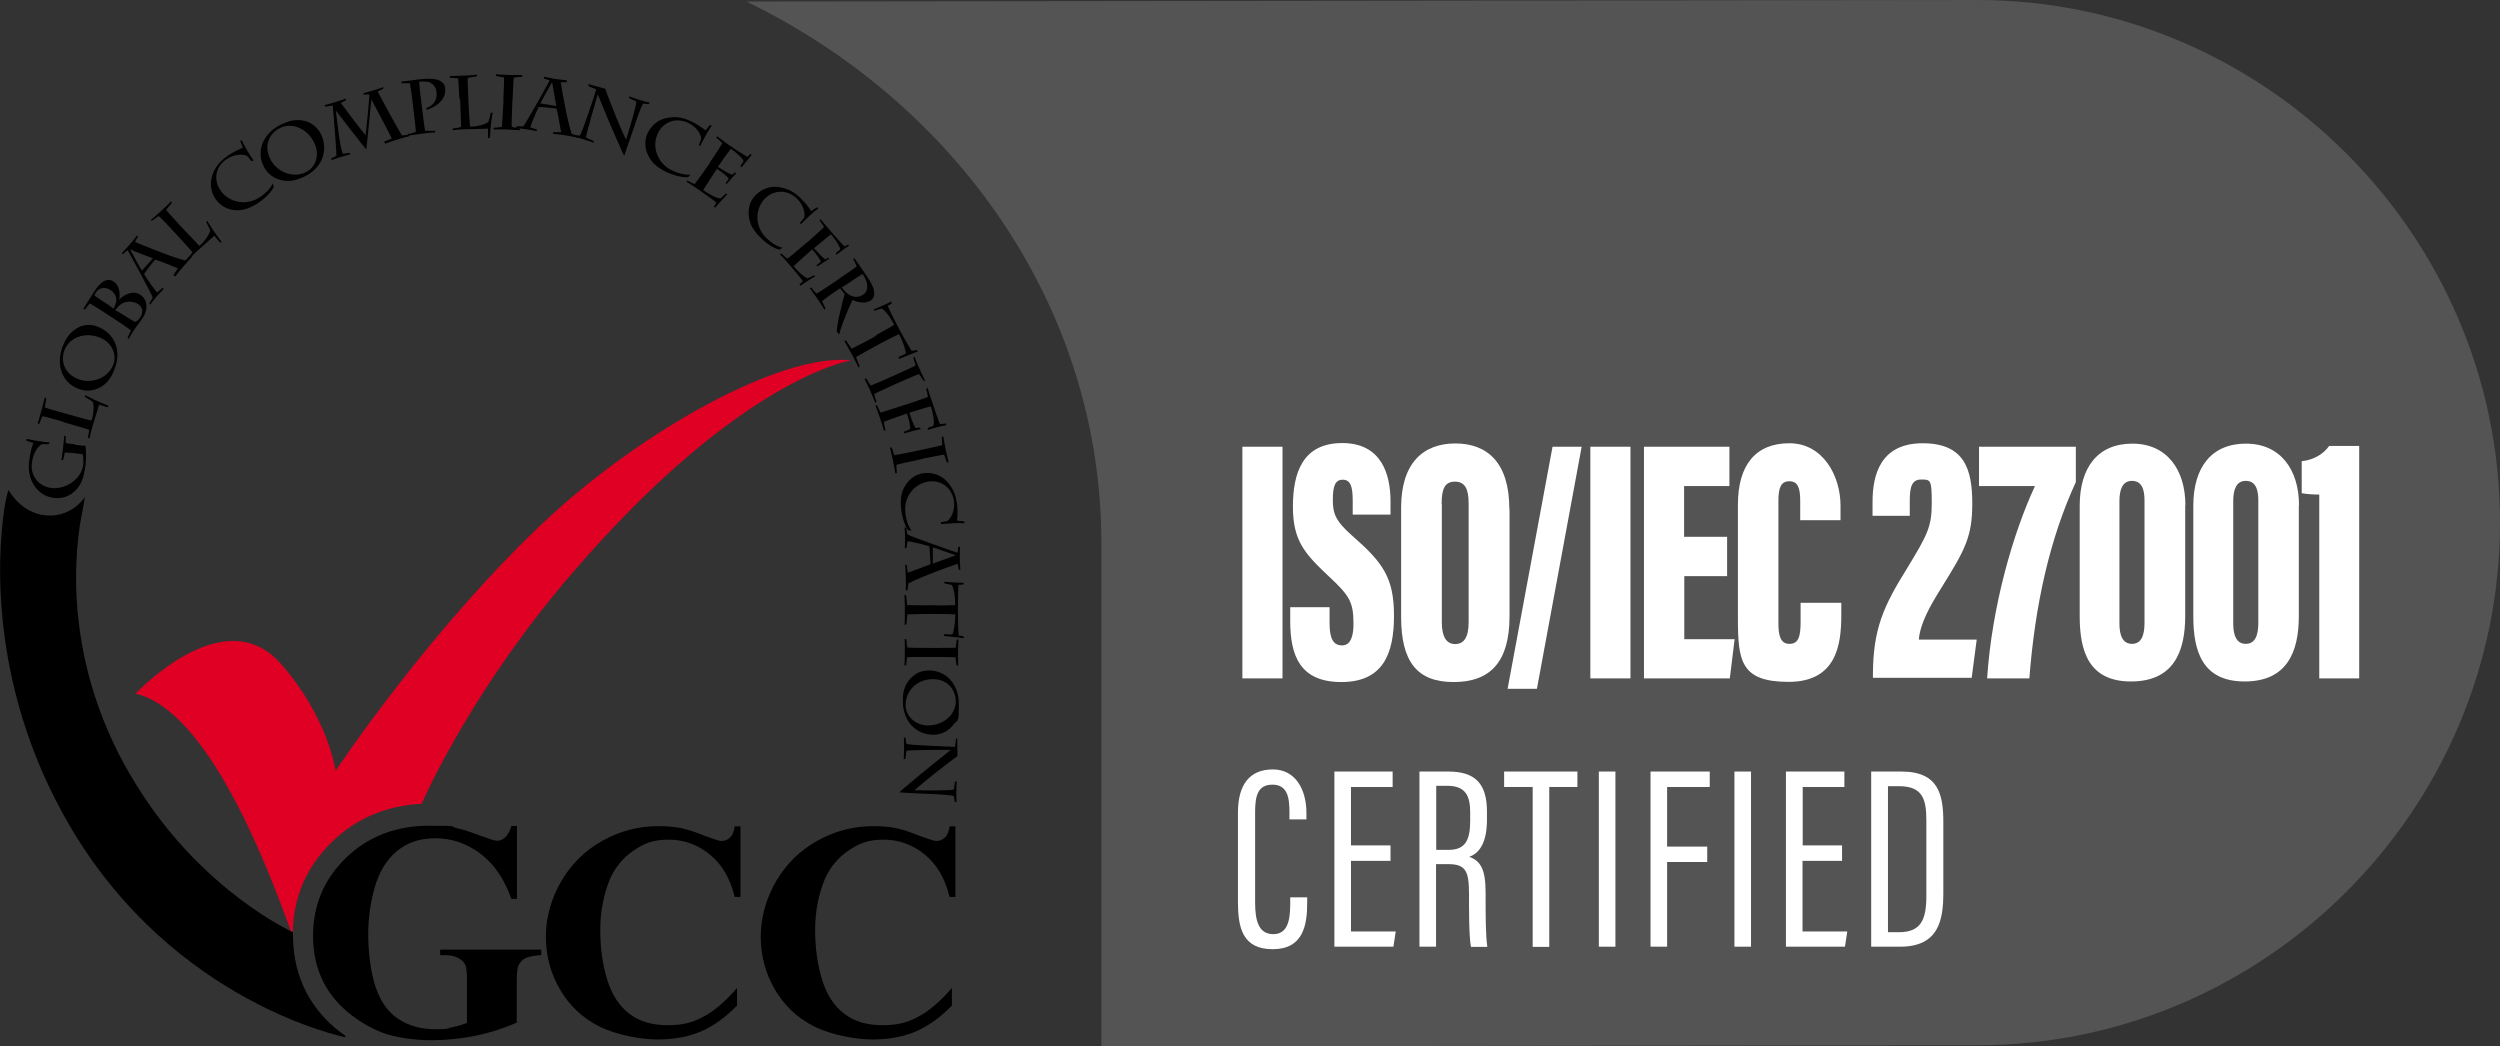 <?xml version="1.0" encoding="UTF-8"?>
<svg xmlns="http://www.w3.org/2000/svg" id="Layer_1" version="1.1" viewBox="0 0 1296.1 542.5">
  <rect x="0" y="0" width="1296.1" height="542.5" fill="#333333" stroke="none"/>
  <defs>
    <style>
      .st0 {
        fill: #545454;
      }

      .st1 {
        fill: #fff;
      }

      .st2 {
        fill: #df0023;
      }
    </style>
  </defs>
  <g>
    <path class="st0" d="M1025.1,0L387,.8c109.1,53,184,158.8,184,280.7v261l454.1-.6c149,0,271-121.9,271-271h0C1296.1,121.9,1174.1,0,1025.1,0Z"></path>
    <g>
      <path d="M39.6,230.7c1.5.2,3.6.4,4.7.4.4,2.4.4,7.6,0,10.3-.3,2.6-1.1,7.1-3.1,10.3-3,4.8-7.9,7-12.9,6.5-5.6-.6-9.3-3.9-11.3-7.7-2.1-3.9-2.4-8-1.8-12,.4-3.5,1.4-7.5,2.1-8.8-.6-.2-2.8-1-3.6-1.2v-1c1.4.4,8.3,1.6,12.1,1.9l-.5.9c-1.4-.1-2.8,0-3.7,0-1.3.9-4.3,3.4-5.1,9.8-.8,6.9,3.8,12.1,10.2,12.9,6.5.8,15.4-3.8,16.5-12.3,0-1.1.2-3.4-.4-5.2-.5-.1-1.9-.3-3.9-.5l-2.1-.2c-1.2-.1-2.5-.2-3.2-.2-.2.8-.6,3.2-.9,4h-.9c.3-2,.8-5,.9-6.4.2-1.9.6-5.7.6-6.3l.8.3c0,.3,0,2.6,0,3.5.6.2,3.2.5,4.4.6l1,.4Z"></path>
      <path d="M31.3,218.2c-2.2-.6-8.1-2.3-9.3-2.4-.4.8-1.3,2.9-1.6,3.9h-.9c.3-1.1,1.3-4.3,1.9-6.6.8-2.6,1.6-6.3,1.8-7l.8.4c-.2,1-.4,3-.8,4.7,1.2.5,6.6,2.1,9.7,2.9l1.4.4c5,1.4,12.3,3.5,13.2,3.5,1.3-4.5,1.2-7.9.6-9.6-1.1-1-2.9-1.9-4-2.6v-1c3.2,1.7,7.1,3.6,12.1,5.5l-.4.9c-.5-.1-3.4-1.2-4.4-1.4-.3.9-2.8,9-3.4,11-.5,1.9-1.4,5.4-1.6,6.5l-.8-.3c0-.5.6-3.4.6-4.2-1.6-.6-9-2.7-12.8-3.8l-2.1-.8Z"></path>
      <path d="M50.5,201.5c-3.9,1.5-7,1.3-10.5-.2-7.4-3-11.5-11.9-7.3-22.2,1.6-3.9,3.6-6.8,7.3-9,3.4-2.1,7.6-2.1,11-.6,9.1,3.8,12.1,13.1,8.2,22.3-1.4,3.7-3.7,7.7-8.7,9.7ZM52,175.1c-7.9-3.2-15.8-.2-18.4,6-2.2,5.1-1,12.1,6.6,15.3,6.6,2.8,15.4.1,18.4-7,2.3-5.4-.6-11.8-6.6-14.3Z"></path>
      <path d="M55.7,163c-2.4-1.6-7.7-4.9-9.1-5.7-1,1-1.9,2.3-2.6,3.2l-.8-.3c.6-1.1,4.7-7.7,6.1-9.7,4.3-6.5,7.7-5.7,9.3-4.7,1,.6,1.7,1.2,2.6,2.9,1.1,2.5.9,5.2.6,6.6h0c2.7-2.8,7.5-4.9,10.9-2.5,3.8,2.5,4.3,7.4,1.3,12-.3.4-1.1,1.5-1.9,2.7-.9,1.1-1.7,2.3-2.2,3s-2.6,4.1-3.2,5.2l-.6-.6c.4-.9,1.5-2.9,1.8-3.8-2.2-1.7-7.1-5-10.1-6.9l-2.2-1.4ZM58.8,160c.6-1.1,1.6-2.9,1.5-4.8s-1.2-3.6-2.9-4.8c-2.9-1.8-6-1.4-7.8,1.3-.3.5-.6,1.1-.6,1.5.3.3,5,3.5,8,5.4l1.8,1.4ZM61.6,161.8c2.9,1.8,8,5,8.5,5.1,1.1-.4,2.1-1.5,2.5-2.2,2.1-3.1,1.2-5.6-1.1-7.1-2.2-1.4-5.6-1.7-8.3-.2-1.6.9-2.9,2.6-3.4,3.5l1.8.9Z"></path>
      <path d="M89.9,142.6c.9-1.2,1.6-2.4,2.3-3.5-2.1-.9-10.5-4.3-11.8-4.5-1,1.1-5,6.2-5.7,7.5.2.5,4.7,7.3,6.7,9.5.9-.5,1.8-1.5,2.7-2.3l.8.4c-.9.9-3.4,3.7-4.1,4.5-.6.8-2.4,2.9-2.9,3.7l-.5-.6c.6-1,1.3-2.1,1.8-3-1-2.8-12.2-23.2-13-24.6-.8.5-1.7,1.4-2.5,2.1l-.6-.5c.9-.9,3.1-3.4,3.6-3.9,1.1-1.3,3.7-4.4,4.4-5.3l.5.6c-.6.9-1.2,1.8-1.6,2.7,1.6.8,7.9,3.2,12.1,4.9,3.1,1.2,9.8,3.8,13.9,4.7,1-.8,1.8-1.5,2.8-2.3l.8.4c-.4.3-3.1,3.4-4.5,5-.8.9-3.7,4.4-4.3,5.3l-.9-.8ZM67.4,129.2h0c1.8,3.4,5.4,10,6.2,11.1l5.7-6.4c-2.7-.9-9.9-3.7-11.9-4.7Z"></path>
      <path d="M89.1,119c-1.5-1.6-5.8-6.2-6.8-7-.8.4-2.7,1.8-3.5,2.5l-.6-.5c.8-.6,3.4-2.9,5.2-4.5,1.9-1.8,4.8-4.5,5.3-5.1l.4.8c-.6.8-2.1,2.4-3,3.6.8,1.1,4.7,5.3,6.8,7.6l1,1.1c3.6,3.8,8.9,9.4,9.5,10,3.5-3.2,5.2-6.3,5.6-8-.5-1.4-1.5-3.2-2.1-4.3l.5-.8c1.8,3.1,4.2,6.7,7.5,11l-.8.4c-.4-.4-2.3-2.8-3-3.6-.6.5-7.1,6.3-8.7,7.8-1.5,1.4-4.1,3.9-4.9,4.8l-.4-.8c.4-.4,2.3-2.5,2.7-3.2-1.1-1.4-6.3-7-9-10l-1.7-1.8Z"></path>
      <path d="M130.2,83.5c-.4-.6-1.6-2.2-2.1-2.6-1.6-1-6.3-1.3-10.6,1.6-6.1,4.1-6.8,11-3.2,16.2,4.4,6.4,13.4,8.2,20.5,3.5,2.5-1.7,5.2-4.1,6.6-7.1l.5,1.7c-.3,1.2-2.7,4.8-7.9,8.3-1.2.9-4.9,3.1-8.4,3.7-5.7.9-10.8-1.2-13.7-5.4-3.1-4.5-3.1-9.5-1.5-13.4,1.8-4.7,4.7-7.1,8-9.5,2.9-1.9,6.4-3.5,7.5-3.9,0-.5-1.2-2.9-1.3-3.5l.6-.6c1.9,4,4.1,7.6,6.3,10.7l-1.3.3Z"></path>
      <path d="M144.2,92.9c-4-1.5-6.1-3.8-7.7-7.1-3.5-7.3-.5-16.7,9.5-21.4,3.9-1.8,7.3-2.7,11.6-1.8,3.9.8,7.1,3.6,8.8,6.9,4.2,9,.2,18-8.9,22.2-3.8,1.7-8.2,3.1-13.3,1.2ZM163,74.2c-3.7-7.8-11.7-10.8-17.7-7.9-5,2.4-8.9,8.3-5.3,15.9,3.1,6.6,11.4,10.5,18.5,7.1,5.3-2.5,7.4-9.2,4.5-15.1Z"></path>
      <path d="M199.1,73.5c.5-.2,3.4-1.4,4-1.7-.5-1.4-9.1-17.5-10.5-20.1h-.1c-.3,2.6-2.2,23.3-2.6,25.8-1.8-2.1-14.8-18.8-15.7-20.1h-.1c.9,6.2,1.8,17.4,3.6,22.3.8,0,2.9-.4,3.6-.5l.4.8c-.5,0-5,1.4-5.7,1.6-1,.3-2.9,1-4.2,1.4v-.9c.6-.3,1.7-.9,2.6-1.3.1-2.7-1.6-22.7-1.9-26.1-1.1.2-3.5.5-3.9.6l-.4-.8c.5,0,3.5-1,5.5-1.5,1.6-.5,4.7-1.5,5.6-1.9v.9c-1,.4-2,1.1-2.6,1.4,2.2,3.1,10.7,14.2,12.8,16.7.4-2.5,2.2-20.3,1.9-21.2-.8,0-2.1.2-2.7.2l-.4-.8c1.2-.3,3.9-1,5.2-1.4,1.2-.3,4.4-1.4,5.2-1.8v.9c-.4.2-2.2,1.1-2.9,1.5,2.1,4,11.1,20.6,12.6,22.7,1,0,2.6-.3,3.4-.4l.4.8c-1.3.3-3.7,1-5.4,1.5s-6,1.9-7,2.4l-.7-1Z"></path>
      <path d="M218.6,54.3c.4,3.4,1.5,12.4,1.8,13.5,1,0,3.8,0,5.1,0l.3.8c-1.3,0-5.7.5-7.6.8-1.9.2-5.7.8-6.8,1v-.9c.6,0,3.2-.8,4.2-1.1,0-1.7-1.1-10.2-1.5-13.9l-.2-1.6c-.1-1.3-1.1-8.4-1.4-9.7-.8-.2-3.4,0-4.3,0l-.2-.9c1.2,0,6.9-.9,8.8-1.1,4.3-.5,7.6-.5,9.6,0,3.7,1.1,4.3,3.4,4.4,4.3.3,2.7-.5,4.9-1.9,6.6-2.3,2.9-6.4,4.5-7.8,4.9v-1c1.4-.5,6-2.5,5.2-8.4-.3-2.4-1.7-4.2-3.8-5-1.4-.4-3.5-.4-5.2-.2,0,1.2.6,6.7,1.1,10.2l.2,1.8Z"></path>
      <path d="M238.1,50.2c-.1-2.3-.4-8.4-.6-9.6-.9,0-3.2-.3-4.3-.3v-.9c.9,0,4.3,0,6.8-.2,2.7,0,6.5-.4,7.3-.5v.9c-1.1,0-3.1.5-4.8.8-.1,1.3.1,7,.3,10.2v1.4c.3,5.2.7,12.9,1,13.7,4.8-.2,7.9-1.4,9.4-2.5.5-1.4,1-3.5,1.2-4.7l1-.2c-.6,3.6-1.2,7.8-1.4,13.2h-1v-4.8c-.9,0-9.4.2-11.6.3-1.9,0-5.6.3-6.7.5v-.9c.6,0,3.5-.4,4.3-.8.1-1.7-.3-9.4-.4-13.3l-.5-2.3Z"></path>
      <path d="M265.6,53.1c-.2,5.2-.4,11.8-.3,12.7,1,.3,3.4.6,4.1.8l.2.9c-.9,0-5-.3-7.5-.4-1.4,0-5,0-6.3,0l.2-.9c.6,0,3.4-.2,4.2-.4.2-1.6.5-9.1.8-13v-2.4c.1-1.3.4-8.8.3-10.2-.8-.2-3.4-.6-4.1-.8l-.2-.9c.8,0,4.4.3,7.6.4,2.1,0,5.4,0,6.2,0l-.2.9c-.8,0-2.8.3-4.2.4-.2.8-.4,5.4-.6,10.3l-.2,2.6Z"></path>
      <path d="M286.8,68.5c1.4,0,2.8,0,4.1,0-.4-2.2-1.9-11-2.4-12.2-1.4-.2-7.7-.9-9.2-.9-.3.5-3.6,7.7-4.4,10.6,1,.4,2.3.8,3.4,1.1v.9c-1.2-.2-4.8-.9-6-1.1-1.1,0-3.7-.5-4.7-.5l.2-.9c1.2,0,2.4,0,3.5,0,1.8-2.3,13-22.4,13.7-23.8-.9-.3-2.2-.8-3-1v-.9c1.3.2,4.5.9,5.2,1,1.6.2,5.6.8,6.8.9l-.2.9h-3.1c.2,1.8,1.4,8.3,2.3,12.8.6,3.2,2.1,10.3,3.4,14,1.1.4,2.3.8,3.4,1.1v.9c-.4,0-4.4-.9-6.5-1.2-1.2-.2-5.6-.8-6.7-.9l.2-.9ZM286.2,42.6h0c-1.8,3.4-5.5,9.7-6.1,11l8.3,1.4c-.4-2.6-1.8-10.1-2.2-12.4Z"></path>
      <path d="M305,43.6c2.2.5,5.7,1.6,8.8,2.4.4,1.5,5.1,13.5,5.5,14.4.6,1.4,4.4,10.6,5.3,12,1.3-4.2,5.4-17.6,5.3-19.8-.8-.4-2.6-1.3-3.7-1.7v-.9c.7.3,4.9,1.6,5.7,1.9.9.2,4,1.2,4.9,1.3l-.4.8c-.5,0-1.9-.2-3-.3-.9,1.3-2.8,6.6-3.2,7.9-.6,1.7-6,17.6-6.6,19.2-.8-1.4-7.6-17-8.1-18.3-.3-.8-4.9-11.8-5.6-13.6-.3.8-6.1,20.9-6.1,22.4.5.3,3.2,1.5,4,1.8v.9c-.7-.3-4.6-1.6-5.7-1.9s-4.1-1.2-5.2-1.4l.3-.8c1.1.2,2.4.4,3.4.4,1.2-1.4,8.2-22.6,8.5-23.9-.9-.4-2.6-1.2-4-1.7v-1.1h0Z"></path>
      <path d="M362.3,75.1c.3-.6,1-2.5,1.2-3.1.1-1.9-2.1-6.2-6.7-8.3-6.6-3.1-13-.3-15.7,5.3-3.4,7-.3,15.8,7.4,19.4,2.7,1.3,6.2,2.4,9.5,2.1l-1.2,1.3c-1.2.3-5.5,0-11.3-2.6-1.3-.6-5.2-2.6-7.5-5.5-3.6-4.5-4.4-10-2.3-14.6,2.4-5,6.6-7.5,10.8-8.1,5-.8,8.5.3,12.2,2.1,3.1,1.5,6.3,3.8,7.1,4.5.4-.3,1.9-2.5,2.3-2.8l.9.2c-2.4,3.7-4.4,7.4-6.1,10.8l-.6-.7Z"></path>
      <path d="M368.4,83.7c2.1-3,5.5-8.4,6.1-9.5-.5-.5-2.5-2.2-3.1-2.8l.3-.8c.8.5,1.8,1.4,2.9,2.2s2.2,1.5,2.9,2.1c1.1.8,9,6.1,10.1,6.4.3-.3.9-.9,1.3-1.4l.9.4c-.6.5-4.5,5.5-5.4,6.5l-.5-.8c.1-.2,1.2-1.7,1.6-2.4,0-1.4-4.9-5.3-6.6-6.5-.4.4-5,6.8-6.3,8.8l-.4.6c2.9,1.9,6.3,3.9,7.4,4.1.5-.4,1-.8,1.3-1.2l.8.4c-.5.5-4.2,4.8-5.1,5.7l-.4-.6c.5-.6,1.1-1.5,1.6-2.2-.6-1.2-3.1-3.2-6.1-5.2l-.4.6c-1.4,2.1-6.2,9.5-6.7,10.5,3.4,2.3,6.7,4.1,8.9,4.3,1.2-1,2.1-1.8,2.7-2.5l.9.3c-.9.9-5.1,5.4-6.4,7l-.6-.6c.6-.9,1-1.5,1.3-2.1-.9-.9-8.2-6-10.4-7.5-1.2-.8-3.9-2.5-5.2-3.4l.6-.5c.5.3,2.7,1.5,3.8,1.8.5-.5,4.8-6.6,7.4-10.3l.8-1.4Z"></path>
      <path d="M414.7,115.5c.5-.5,1.7-1.9,2.2-2.6.6-1.8,0-6.4-3.8-10-5.2-5-12.2-4.3-16.5,0-5.4,5.6-5.3,14.8.8,20.6,2.2,2.1,5.1,4.2,8.3,5l-1.6.9c-1.2-.1-5.2-1.7-9.7-6.1-1.1-1-4.1-4.1-5.3-7.5-1.9-5.4-1.1-10.8,2.5-14.5,3.8-4,8.7-5,12.8-4.2,4.9.9,8,3,10.8,5.8,2.5,2.4,4.8,5.5,5.3,6.5.5-.2,2.6-1.7,3-1.9l.8.5c-3.5,2.7-6.5,5.6-9.1,8.3l-.5-.9Z"></path>
      <path d="M419,125.2c2.7-2.4,7.4-6.6,8.2-7.5-.3-.6-1.7-2.7-2.3-3.5l.5-.6c.6.8,1.4,1.7,2.3,2.8.9,1,1.7,2.1,2.3,2.7.9,1,6.9,8,7.9,8.7.4-.2,1.1-.5,1.6-1l.8.5c-.8.4-5.7,4-6.7,4.8l-.3-.9c.2-.2,1.6-1.3,2.2-1.8.4-1.3-3.2-6.3-4.7-7.9-.5.3-6.4,5.2-8.2,6.7l-.6.5c2.3,2.6,5,5.3,5.8,5.8.5-.2,1.1-.5,1.5-.9l.6.5c-.6.4-5.2,3.5-6.3,4.1l-.2-.8c.6-.5,1.5-1.2,2.1-1.7-.3-1.3-2.2-3.9-4.4-6.4l-.6.5c-1.8,1.6-8.3,7.4-9.1,8.2,2.6,3,5.3,5.6,7.3,6.3,1.3-.5,2.4-1.2,3.2-1.6l.8.5c-1.1.5-6.2,3.9-7.8,5l-.4-.8c.8-.8,1.4-1.2,1.8-1.6-.6-1-6.3-7.8-7.9-9.6-.9-1-3-3.4-4.1-4.4l.8-.4c.4.4,2.2,2.1,3.1,2.7.6-.3,6.3-5.1,9.5-7.9l1.3-1Z"></path>
      <path d="M436.2,143.7c1.2-.8,7.5-5.1,8-5.6-.2-.6-1.5-3-1.9-3.8l.6-.5,4.9,7c2.1,3.1,4.8,7,5.3,9.8.4,2.2,0,4.1-1.8,5.3-2.1,1.4-6.2,1.2-9.3-.4-.5.9-5.6,12-6.9,17.9l-1.2-1.3c-.5-3,3.7-18.5,4-19.6-1-1.2-1.9-2.5-2.3-3l-.9.5c-2.2,1.4-7.1,4.9-8.5,6.1.2.6,1.4,3,1.8,3.8l-.6.6c-.5-.9-2.7-4.2-3.7-5.7-.9-1.3-3.4-4.8-3.9-5.4l.8-.3c.3.4,1.9,2.4,2.8,3.1,1.1-.5,7.5-4.9,10.9-7.1l1.9-1.4ZM436.4,148.9c.8,1.2,1.8,2.5,3.4,3.6s4.5,2.4,7.8.2c2.1-1.4,3.4-5.1-.4-10.7-1.4.8-7.4,4.8-9.6,6.3l-1.2.6Z"></path>
      <path d="M454.9,173.3c2.6-1.4,7.8-4.3,8.7-4.9-3-5.6-5.3-7.8-6.4-8.4-1,.1-2.4.6-3.7,1.1l-.6-.6c1.7-.8,6.5-2.7,9.2-4.2l.3.9c-.4.3-1.5,1-2.2,1.4.2.6,3.2,6.8,5.8,11.7,2.7,5.2,6.3,11.1,6.7,11.7.5-.1,1.7-.4,2.5-.6l.6.9c-1,.2-8.7,3.4-9.7,3.8l-.2-1c1.4-.6,2.9-1.4,3.7-1.8.2-1.3-1.6-6.6-3.5-10.1-1,.4-6.3,3.1-8.8,4.4l-1.6.9c-3.1,1.6-9.1,5-11.9,6.6.2.8,1.6,4.1,1.9,4.9l-.6.5c-.4-.9-2.5-5.1-3.6-7-.9-1.6-3.2-5.8-3.8-6.8l.9-.2c.5.8,2.4,3.5,2.9,4.3,2.8-1.4,9-4.5,12-6.3l1.4-1.2Z"></path>
      <path d="M464.7,198.9c-4.8,2.2-10.8,4.9-11.5,5.4.2,1,1,3.4,1.2,4.1l-.6.5c-.3-.9-1.9-4.7-2.9-6.9-.5-1.2-2.2-4.5-2.7-5.6l.9-.2c.3.6,1.7,2.9,2.3,3.7,1.6-.5,8.3-3.6,11.9-5.1l2.2-1c1.2-.5,8-3.7,9.2-4.3-.2-.8-1-3.4-1.2-4.1l.6-.5c.2.8,1.6,4.1,2.9,7,.9,1.8,2.3,5,2.7,5.5h-.9c-.4-.5-1.5-2.3-2.3-3.5-.8.2-5.1,2.1-9.5,4l-2.3,1Z"></path>
      <path d="M470.4,209.5c3.5-1.2,9.5-3.2,10.6-3.7.1-.5-.5-3-.8-4.2l.8-.4c.3,1.4,1.5,5.2,2.1,6.7.5,1.6,3.8,11.3,4.2,12,.5,0,1.9-.2,2.9-.4l.4.9c-1.8.3-6.7,1.5-9.6,2.5v-1c.6-.2,2.3-.9,2.9-1.2.9-1.8-.6-8-1.3-10-.6,0-7.5,2.2-10.3,3l-.9.3c.6,1.8,2.4,6.8,3.2,7.9.6,0,1.6-.1,2.4-.2l.4.8c-1.9.3-5.8,1.3-8.7,2.2v-.9c.8-.2,2.1-.8,3.1-1.3.4-1.2-.9-6-1.6-8.1l-1.2.4c-3.1,1.1-9.8,3.4-10.8,3.9.2,1.5.6,3.5.9,4.3l-.8.4c-.3-1.4-1.3-4.5-2.2-7-.8-2.2-1.7-5-2.3-6.3h.9c.2.3,1.2,2.8,1.8,3.8.9-.2,7.1-2.2,11.4-3.6l2.5-.8Z"></path>
      <path d="M477,238.2c-5.1,1.1-11.6,2.5-12.3,2.8,0,1,.2,3.5.3,4.2l-.8.3c-.1-.9-.9-5-1.4-7.4-.3-1.3-1.1-4.9-1.4-6.1h.9c.2.6,1.1,3.2,1.4,4,1.6-.2,8.9-1.7,12.7-2.5l2.3-.5c1.3-.3,8.5-1.8,9.8-2.3,0-.9-.2-3.5-.3-4.2l.8-.3c.1.8.8,4.3,1.4,7.5.4,1.9,1.2,5.3,1.4,6h-.9c-.2-.8-1-2.6-1.4-4-.9,0-5.3,1-10.2,1.9l-2.3.6Z"></path>
      <path d="M487.9,270.7c.8-.1,2.6-.4,3.2-.6,1.6-1,4.1-5,3.5-10.1-.9-7.1-6.6-11.1-12.8-10.4-7.7.9-13.5,8-12.4,16.5.3,3,1.3,6.5,3.2,9.1l-1.7-.3c-.9-.9-2.9-4.7-3.7-10.8-.2-1.5-.5-5.8.6-9.2,1.9-5.4,6.1-9,11.1-9.6,5.4-.6,9.8,1.6,12.6,4.9,3.2,3.8,4.2,7.4,4.7,11.4.4,3.5.1,7.3,0,8.3.5.2,3.1.3,3.6.4l.3.9c-4.4-.1-8.5.2-12.3.5v-1Z"></path>
      <path d="M470.1,292.9c.1,1.4.3,2.8.6,4,2.1-.8,10.5-3.8,11.7-4.4,0-1.4-.4-7.8-.6-9.3-.5-.2-8.2-2.3-11.3-2.6-.2,1-.4,2.4-.5,3.5l-.9.2c.1-1.3.1-4.9.1-6.1s-.1-3.7-.2-4.7h.9c.1,1.3.3,2.5.6,3.6,2.6,1.4,24.4,9,25.9,9.5.2-.9.3-2.2.4-3.1h.9c-.1,1.1-.1,4.4-.1,5.1,0,1.7.2,5.7.3,6.8h-.9c-.1-1.2-.3-2.3-.5-3.1-1.7.5-8,2.8-12.2,4.4-3,1.2-9.7,3.8-13.3,5.7-.2,1.2-.3,2.4-.5,3.6h-.9c.1-.3.1-4.4,0-6.6,0-1.2-.2-5.7-.3-6.8l.8.3ZM495.5,287.9h0c-3.6-1.3-10.6-3.8-11.9-4.1v8.4c2.6-.9,9.7-3.6,11.9-4.3Z"></path>
      <path d="M485.5,313.9c2.9,0,8.9-.1,9.7-.2,0-6.4-1.1-9.3-1.7-10.4-.9-.3-2.5-.5-3.8-.8l-.2-.9c1.9.1,6.9.6,10.1.5v.9c-.6,0-1.8.1-2.7.2-.1.6-.3,7.5-.3,12.9s.3,12.7.4,13.3c.4.1,1.7.4,2.5.5l.2,1c-.9-.2-9.1-1.1-10.3-1.2l.2-.9c1.6.1,3.2.1,4.1.1.8-1,1.6-6.6,1.6-10.4-1.1-.1-6.9-.2-9.7-.2h-1.8c-3.5,0-10.3.1-13.4.2-.1.8-.4,4.4-.5,5.2l-.9.3c.1-1,.1-5.6.1-7.8s-.1-6.6-.2-7.8l.9.2c.1.9.4,4.1.5,5.1,3.1.1,10,.2,13.4.1h1.8Z"></path>
      <path d="M482.7,340.6c-5.1,0-11.7,0-12.4.1-.2,1-.5,3.4-.5,4.1l-.9.2c.1-.9.2-5,.2-7.4s0-5-.1-6.2h.9c0,.7.3,3.5.5,4.3,1.6.2,8.9.2,12.8.2h2.3c1.3,0,8.7,0,10-.1.1-.8.4-3.4.5-4.1l.9-.2c-.1.8-.2,4.3-.2,7.5s0,5.4.1,6.1l-.9-.2c-.1-.8-.4-2.7-.5-4.1-.8-.1-5.3-.2-10.2-.2h-2.5Z"></path>
      <path d="M472.3,351.5c2.9-2.9,5.8-3.9,9.6-3.9,7.9,0,15.2,6.4,15.2,17.4s-.6,7.6-3.1,11c-2.3,3.1-6.2,4.9-9.8,4.9-9.7.1-16.1-7.4-16.1-17.1-.2-4.1.5-8.6,4.2-12.3ZM481.1,376.1c8.4,0,14.5-6,14.4-12.6,0-5.4-3.8-11.4-11.9-11.4s-14.1,5.8-14.1,13.6c.1,5.7,5.2,10.4,11.6,10.4Z"></path>
      <path d="M496.3,383c0,2.2,0,6,.1,9-1.4.9-11.5,8.7-12.2,9.3-1.1,1-8.9,7.1-10,8.4,4.4.1,18.3.3,20.3-.4.2-.8.5-2.9.6-4l.9-.2c-.1.8-.2,5-.2,5.8s0,4.1.1,5l-.9-.2c-.1-.5-.3-1.9-.5-3-1.5-.5-7.1-.8-8.3-.9-1.8-.1-18.4-.8-20-1,1.1-1.2,14.1-11.9,15.2-12.8.6-.5,9.8-7.9,11.5-9.2-.8-.1-21.5,0-22.9.4-.2.5-.5,3.6-.6,4.3h-.9c.1-.7.2-4.8.2-5.7s0-4.2-.1-5.4h.9c.1,1.2.2,2.5.5,3.3,1.6.6,23.8,1.5,25.1,1.5.2-.9.4-2.8.5-4.3h.7Z"></path>
      <path d="M268,428.6v37.4h-2.9c-3.6-10.3-8.9-18-16-23.4-7.1-5.3-14.8-8-23.3-8s-14.7,2.3-20.1,6.7c-5.3,4.4-9.1,10.7-11.4,18.7-2.3,8-3.4,16.2-3.4,24.6s1.2,19.2,3.7,26.7c2.5,7.7,6.4,13.3,11.8,16.9,5.4,3.6,11.9,5.4,19.4,5.4s5.3-.3,8-.9c2.7-.5,5.5-1.3,8.3-2.4v-22.1c0-4.2-.3-6.9-.9-8.1-.5-1.2-1.8-2.4-3.6-3.4s-4-1.5-6.6-1.5h-2.8v-2.9h52.4v2.9c-4,.2-6.7.8-8.3,1.6-1.5.8-2.8,2.2-3.6,4-.4,1-.8,3.5-.8,7.3v22.1c-6.9,3-14.1,5.3-21.5,6.8-7.5,1.5-15.2,2.3-23.2,2.3s-18.7-1.4-25.4-4.1-12.7-6.4-17.9-10.8c-5.2-4.4-9.2-9.5-12.1-15-3.7-7.3-5.5-15.3-5.5-24.2,0-16,5.7-29.4,17.1-40.5,11.4-11,25.8-16.6,43-16.6s10.2.4,14.5,1.3c2.4.4,6.1,1.6,11.4,3.6,5.2,1.9,8.3,2.9,9.3,2.9,1.5,0,2.8-.5,4.1-1.6,1.3-1.1,2.5-3.1,3.5-6.1h2.8v.4h0Z"></path>
      <path d="M383.9,428.4v36.6h-3c-2.3-9.5-6.6-16.9-12.9-22s-13.4-7.7-21.3-7.7-12.8,1.9-18.3,5.7c-5.5,3.8-9.6,8.8-12.2,14.8-3.2,7.8-5,16.6-5,26.2s1.2,18.1,3.6,25.9c2.4,7.8,6.2,13.6,11.4,17.6,5.1,4,11.8,6,19.9,6s12.9-1.4,18.4-4.3c5.6-2.9,11.5-7.9,17.6-15v9.1c-6,6.2-12.2,10.6-18.6,13.4-6.5,2.8-14.1,4.2-22.6,4.2s-21.4-2.3-30.3-6.8-15.6-11-20.5-19.5c-4.8-8.4-7.1-17.4-7.1-27.1s2.7-19.6,8-28.7c5.3-9,12.4-16,21.5-21,9-5,18.6-7.5,28.8-7.5s15.4,1.6,23.7,4.9c4.9,1.8,7.9,2.8,9.2,2.8s3.1-.6,4.3-1.8,2.1-3.1,2.4-5.8h3Z"></path>
      <path d="M495.3,428.4v36.6h-3c-2.3-9.5-6.6-16.9-12.9-22s-13.4-7.7-21.3-7.7-12.8,1.9-18.3,5.7c-5.5,3.8-9.6,8.8-12.2,14.8-3.2,7.8-5,16.6-5,26.2s1.2,18.1,3.6,25.9c2.4,7.8,6.2,13.6,11.4,17.6,5.1,4,11.8,6,19.9,6s12.9-1.4,18.4-4.3c5.6-2.9,11.5-7.9,17.6-15v9.1c-6,6.2-12.2,10.6-18.6,13.4-6.5,2.8-14.1,4.2-22.6,4.2s-21.4-2.3-30.3-6.8-15.6-11-20.5-19.5c-4.8-8.4-7.1-17.4-7.1-27.1s2.7-19.6,8-28.7c5.3-9,12.4-16,21.5-21,9-5,18.6-7.5,28.8-7.5s15.4,1.6,23.7,4.9c4.9,1.8,7.9,2.8,9.2,2.8s3.1-.6,4.3-1.8,2.1-3.1,2.4-5.8h3Z"></path>
      <path class="st2" d="M285.4,267.5c-61.4,56.7-111.4,132.1-111.4,132.1,0,0-3.8-27.7-28.5-55.6-24.7-28-60.9,1.2-75.3,15.6,37.7,8.5,68.4,89.4,80.8,123.6.1.2.4.4.8.5.2-18.5,7.1-34.5,20.5-47.4,12.4-12.1,28-18.6,46.3-19.6,2.9-6.6,27.9-61.6,78.6-120.2,87.4-101.4,144.3-109.7,144.3-109.7-36.8-4-108.4,36.8-156.1,80.7Z"></path>
      <path d="M173.4,532.7c-6.2-5.4-11.1-11.6-14.7-18.4-4.5-8.8-6.8-18.7-6.8-29.3v-1.9c-.5-.2-.8-.2-.8-.2,0,0-45.9-21-79.3-74.2-41.5-65-32.6-127.3-29-144,.6-2.9,1.2-7,1.2-7,0,0-7.4,11.9-22.5,9.2-11.6-2.3-17.1-12.9-17.1-12.9,0,0-1.2,3.9-1.6,6.4-3,17.2-12,91.1,34.1,169,53.9,90.9,142,108.3,142,108.3.1-.2.2-.3.4-.5-2.2-1.5-4-3-5.9-4.5Z"></path>
    </g>
    <g>
      <path class="st1" d="M677.7,465.1v3c0,11.8-2.2,24-17.9,24s-18-11.3-18-24.5v-46.3c0-14.7,6.2-22.4,18.1-22.4s17.4,10.7,17.4,22.5v3.4h-8.8v-3.9c0-7.5-1.1-14.1-8.8-14.1s-9,5.9-9,14.3v47c0,9.9,2.2,16.2,9.4,16.2s8.8-6.6,8.8-15.6v-3.5h8.8Z"></path>
      <path class="st1" d="M720.9,446.3h-20.5v36.6h23.2l-1.2,7.9h-30.6v-90.8h30.2v8h-21.6v30.3h20.5v8Z"></path>
      <path class="st1" d="M744.5,448v42.8h-8.6v-90.8h15c13.6,0,20,6,20,20.7v4.3c0,12-4,17.4-9.2,19.2,5.9,2.1,8.5,6.5,8.5,18.6s0,22.3.9,28.1h-8.5c-1.1-5.7-1-21.1-1-27.4,0-11.9-1.7-15.5-10.9-15.5h-6.2ZM744.5,440.6h6.6c8.9,0,11.1-5.5,11.1-15.2v-4.3c0-8.6-2.5-13.7-11.8-13.7h-5.8v33.2h0Z"></path>
      <path class="st1" d="M794.5,408h-14.7v-8h38v8h-14.6v82.9h-8.6v-82.9h-.1Z"></path>
      <path class="st1" d="M837.5,400v90.8h-8.6v-90.8h8.6Z"></path>
      <path class="st1" d="M855.7,400h30.7v8h-22.1v30.9h20.8v8h-20.8v43.9h-8.6v-90.8h0Z"></path>
      <path class="st1" d="M907.8,400v90.8h-8.6v-90.8h8.6Z"></path>
      <path class="st1" d="M955,446.3h-20.5v36.6h23.2l-1.2,7.9h-30.6v-90.8h30.3v8h-21.6v30.3h20.4v8Z"></path>
      <path class="st1" d="M970,400h15.8c19.7,0,21.7,12.6,21.7,26.5v36.1c0,14-2.1,28.2-22.4,28.2h-15v-90.8h0ZM978.7,483.3h5.7c11.4,0,14.3-6.3,14.3-18.8v-39.2c0-11-2-17.7-14.1-17.7h-5.8v75.7h-.1Z"></path>
    </g>
  </g>
  <g>
    <path class="st1" d="M664.9,231.6v120.1h-20.8v-120.1h20.8Z"></path>
    <path class="st1" d="M689.3,314.7v8.3c0,7.9,1.8,11.6,6.5,11.6s5.9-5.4,5.9-11.1c0-11.3-1.9-14.6-13-24.9-12.2-11.5-18.4-18.2-18.4-35.9s5.1-33,25.6-33,25,16.5,25,30.2v6.9h-19.6v-7.2c0-7.3-1.1-10.9-5.2-10.9s-5.1,3.7-5.1,10.5,1.2,10.8,10.1,18.6c15.9,13.9,21.6,21.7,21.6,41.5s-5.8,34.3-27.3,34.3-26.5-13.8-26.5-31.6v-7.2h20.4Z"></path>
    <path class="st1" d="M782.6,263.8v55.7c0,23.8-10.1,34.1-29,34.1s-27.2-10.5-27.2-33.8v-56.6c0-23.2,11.5-33.3,28.1-33.3s28,10,28,33.9ZM747.5,261.2v61.4c0,7.4,2.3,11.3,6.9,11.3s7-3.5,7-11.4v-61.5c0-7.5-1.9-11.3-7.1-11.3s-6.9,3.6-6.9,11.5Z"></path>
    <path class="st1" d="M781.6,357.1l23.3-125.5h15.1l-23.2,125.5h-15.2Z"></path>
    <path class="st1" d="M845.3,231.6v120.1h-20.8v-120.1h20.8Z"></path>
    <path class="st1" d="M895.5,298.7h-22.3v32.7h26.1l-2.5,20.3h-44.5v-120.1h44.3v20.4h-23.5v26.3h22.3v20.3Z"></path>
    <path class="st1" d="M954.6,312.5v6.5c0,15.2-2.5,34.5-27.3,34.5s-26.3-10.8-26.3-32.9v-58.9c0-20.9,9.4-31.9,26.7-31.9s26.5,16.7,26.5,32.4v7.5h-20.9v-10.2c0-6.6-1.3-10-5.6-10s-5.7,3.2-5.7,10v63.5c0,6.4,1,10.8,5.7,10.8s5.8-3.7,5.8-11.3v-10h21Z"></path>
    <path class="st1" d="M971,351.7v-2.1c.1-23.4,5.4-35.2,17.6-54.8,10.9-17.8,12.9-22,12.9-34.1s-.6-12.1-5.5-12.1-5.9,4-5.9,11v7.8h-19.3v-7.2c0-13.7,3.9-30.4,26-30.4s25.7,14.1,25.7,31.3-3.8,24-15.8,43.3c-6,9.6-11.2,18.6-11.9,27.2h30l-2.6,19.8h-51.2Z"></path>
    <path class="st1" d="M1076.2,231.6v18.3c-13.4,29.2-21.1,63-24.1,101.8h-21.9c2.5-37.6,13.5-75.4,24.8-99.7h-29v-20.4h50.1Z"></path>
    <path class="st1" d="M1132.9,262v57.4c0,18.6-6.1,33.9-28.1,33.9s-26.6-15.8-26.6-33.8v-57.3c0-19.9,9.4-32.2,27.3-32.2s27.5,13.5,27.5,32ZM1098.8,259.7v63.6c0,6.1,1.7,10.5,6.5,10.5s6.5-4.3,6.5-10.9v-63.5c0-6-1.6-10.1-6.5-10.1s-6.5,4.5-6.5,10.4Z"></path>
    <path class="st1" d="M1191.8,262v57.4c0,18.6-6.1,33.9-28.1,33.9s-26.6-15.8-26.6-33.8v-57.3c0-19.9,9.4-32.2,27.3-32.2s27.5,13.5,27.5,32ZM1157.8,259.7v63.6c0,6.1,1.7,10.5,6.5,10.5s6.5-4.3,6.5-10.9v-63.5c0-6-1.6-10.1-6.5-10.1s-6.5,4.5-6.5,10.4Z"></path>
    <path class="st1" d="M1202.4,351.7v-95.3c-2.7,0-6.4-.2-9.1-.7v-16.6c6.2-.6,11.4-3.8,14.2-7.9h15.6v120.5h-20.6Z"></path>
  </g>
</svg>
